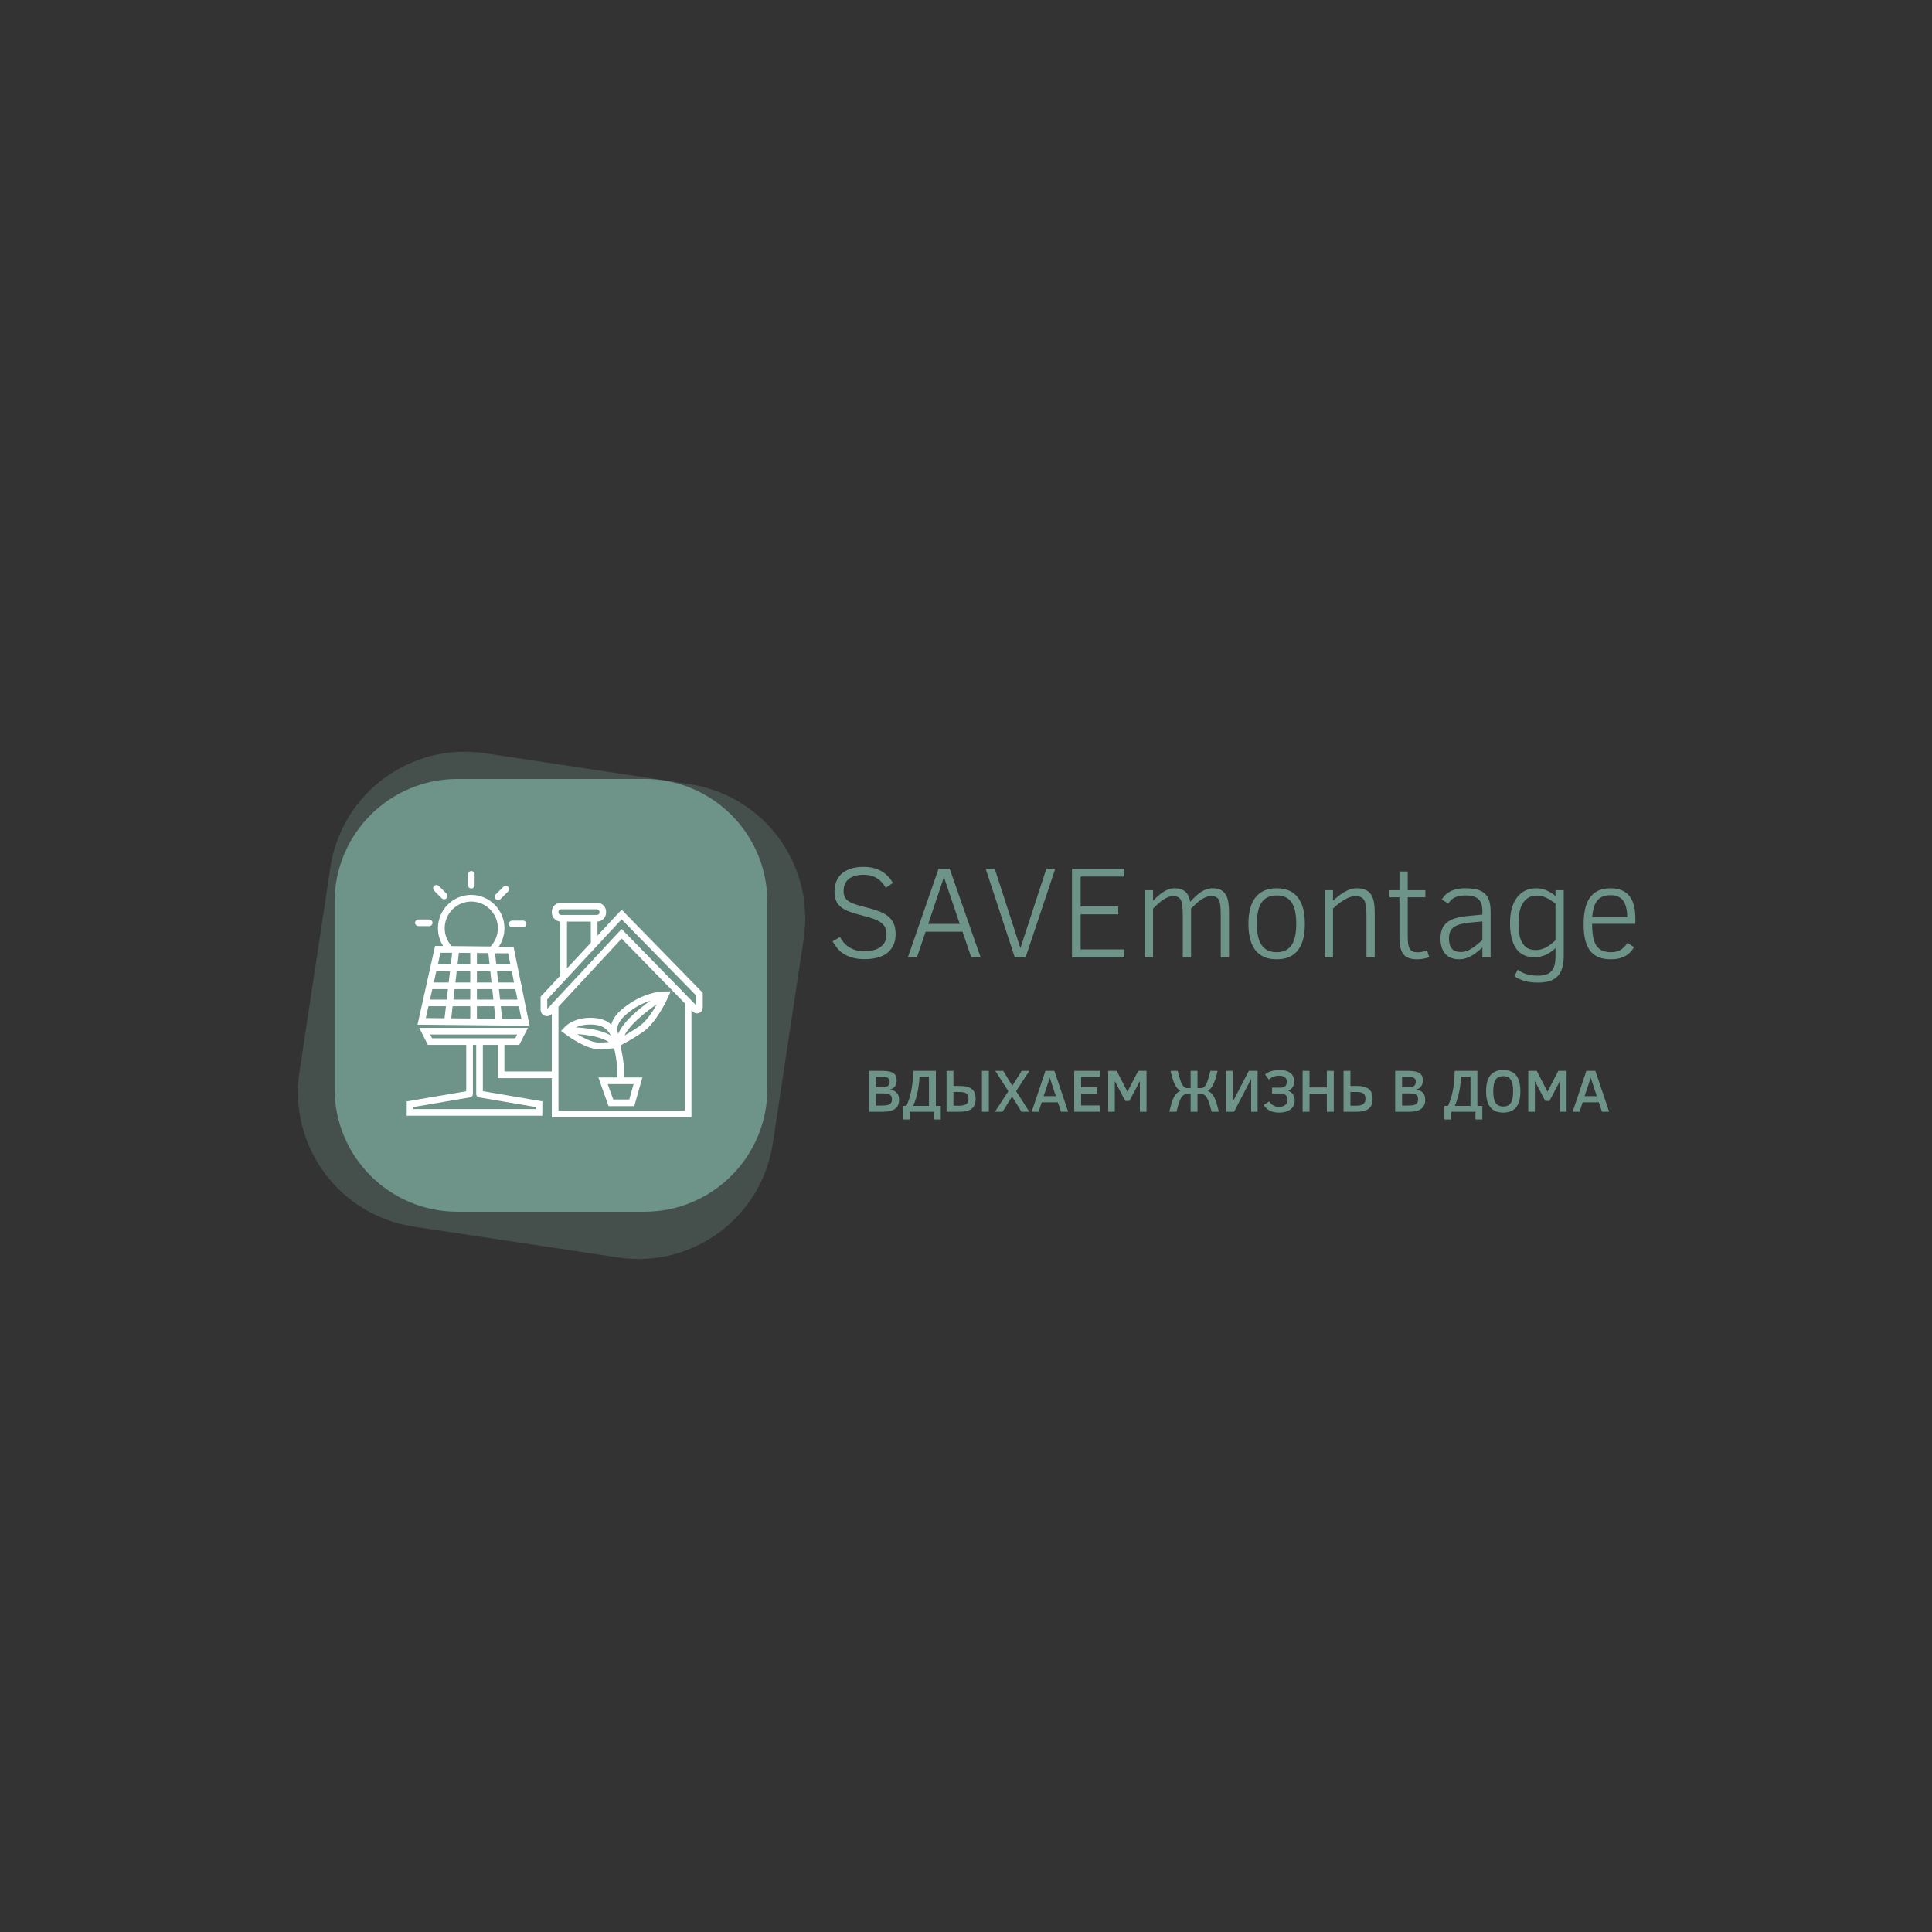 <?xml version="1.0" encoding="UTF-8" standalone="no"?> <svg xmlns="http://www.w3.org/2000/svg" xmlns:xlink="http://www.w3.org/1999/xlink" version="1.1" width="500" height="500" viewBox="0 0 500 500" xml:space="preserve"><rect x="0" y="0" width="500" height="500" fill="#333333" stroke="none"/> <desc>Created with Fabric.js 3.6.3</desc> <defs> </defs> <g transform="matrix(0.245 0.037 -0.037 0.245 142.756 260.191)"> <path style="stroke: none; stroke-width: 0; stroke-dasharray: none; stroke-linecap: round; stroke-dashoffset: 0; stroke-linejoin: round; stroke-miterlimit: 4; fill: rgb(110,148,137); fill-rule: nonzero; opacity: 0.3;" transform=" translate(-347.214, -408.156)" d="m 239.323 158.156 c -78.601 0 -142.109 63.506 -142.109 142.107 l 0 215.784 c 0 78.601 63.508 142.109 142.109 142.109 l 215.782 0 c 78.601 0 142.109 -63.508 142.109 -142.109 l 0 -215.784 c 0 -78.601 -63.508 -142.107 -142.109 -142.107 l -215.782 0 z" stroke-linecap="round"></path> </g> <g transform="matrix(0.224 -5.477e-17 5.477e-17 0.224 142.594 257.594)"> <path style="stroke: none; stroke-width: 0; stroke-dasharray: none; stroke-linecap: round; stroke-dashoffset: 0; stroke-linejoin: round; stroke-miterlimit: 4; fill: rgb(110,148,137); fill-rule: nonzero; opacity: 1;" transform=" translate(-347.214, -408.156)" d="m 239.323 158.156 c -78.601 0 -142.109 63.506 -142.109 142.107 l 0 215.784 c 0 78.601 63.508 142.109 142.109 142.109 l 215.782 0 c 78.601 0 142.109 -63.508 142.109 -142.109 l 0 -215.784 c 0 -78.601 -63.508 -142.107 -142.109 -142.107 l -215.782 0 z" stroke-linecap="round"></path> </g> <g transform="matrix(0.826 0 0 0.826 143.567 257.295)"> <path style="stroke: none; stroke-width: 0; stroke-dasharray: none; stroke-linecap: butt; stroke-dashoffset: 0; stroke-linejoin: miter; stroke-miterlimit: 4; fill: rgb(255,255,255); fill-rule: evenodd; opacity: 1;" transform=" translate(-50, -49.999)" d="m 39.617 47.57 l 2.508 12.316 l -35.125 -0.344 l 5.512 -24.668 l 2.523 0.027 c -1.059 -1.66 -1.633 -3.598 -1.633 -5.594 c 0 -5.715 4.703 -10.418 10.418 -10.418 c 5.715 0 10.418 4.703 10.418 10.418 c 0 2.09 -0.629 4.113 -1.781 5.82 l 4.637 0.047 l 2.367 11.625 c 0.109 0.164 0.176 0.363 0.176 0.574 c 0 0.066 -0.008 0.133 -0.02 0.195 z m -22.824 -10.559 h -2.594 l -0.82 3.656 h 4.059 l 0.426 -3.648 z m -3.883 5.738 l -0.805 3.582 h 4.672 l 0.418 -3.582 z m -1.273 5.668 l -0.734 3.281 h 5.25 l 0.383 -3.281 z m -1.203 5.363 l -0.828 3.699 l 5.863 0.059 l 0.441 -3.758 z m 7.129 3.777 l 5.969 0.062 v -3.84 h -5.527 z m 8.051 0.082 l 5.812 0.059 l -0.422 -3.918 h -5.391 z m 7.914 0.078 l 6.035 0.062 l -0.809 -4 h -5.652 z m 4.805 -6.019 l -0.664 -3.281 h -5.148 l 0.355 3.281 z m -9.133 -14.574 l -3.586 -0.035 v 3.578 h 3.969 z m -5.668 -0.051 l -3.57 -0.035 l -0.422 3.629 h 3.992 z m 13.715 9.258 l -0.727 -3.582 h -4.613 l 0.387 3.582 z m -1.145 -5.664 l -0.707 -3.481 h -4.09 l 0.375 3.481 z m -16.809 2.082 l -0.418 3.582 h 4.656 v -3.582 z m -0.66 5.668 l -0.383 3.281 h 5.281 v -3.281 z m 6.981 3.281 h 5.164 l -0.355 -3.281 h -4.809 z m 4.195 -8.949 h -4.195 v 3.582 h 4.582 z m -12.109 -7.824 l 12.188 0.125 c 1.473 -1.547 2.297 -3.606 2.297 -5.746 c 0 -4.57 -3.762 -8.332 -8.332 -8.332 c -4.574 0 -8.336 3.762 -8.336 8.332 c 0 2.082 0.781 4.086 2.184 5.621 z m 9.781 45.465 l 18.656 3.184 l -0.043 4.508 h -42.469 v -4.488 l 18.645 -3.199 v -14.508 h -12.008 l -2.719 -5.336 h 34.062 l -2.731 5.336 h -4.637 v 8.32 h 14.844 v -18.051 l -0.125 0.137 c -0.371 0.379 -0.883 0.59 -1.414 0.582 c -0.242 0 -0.484 -0.043 -0.711 -0.137 c -0.766 -0.305 -1.27 -1.059 -1.258 -1.883 v -4.074 l 6.176 -6.633 v -16.895 c -1.48 -0.102 -2.668 -1.352 -2.668 -2.859 v -0.207 c 0 -1.57 1.293 -2.863 2.867 -2.863 h 11.281 c 1.57 0 2.863 1.293 2.863 2.863 v 0.207 c 0 1.52 -1.207 2.781 -2.707 2.863 v 4.394 l 7.57 -8.133 l 25.418 26.043 v 4.606 c 0.004 0.746 -0.445 1.422 -1.137 1.707 c -0.664 0.273 -1.43 0.109 -1.926 -0.406 l -0.48 -0.492 v 33.605 h -43.75 v -12.289 h -16.926 v -10.406 h -4.676 z m -3.762 1.859 c -0.086 0.039 -0.176 0.066 -0.27 0.082 l -17.711 3.023 v 0.645 h 38.273 v -0.645 l -17.711 -3.023 c -0.094 -0.016 -0.184 -0.043 -0.27 -0.082 c -0.371 -0.16 -0.637 -0.531 -0.637 -0.957 v -15.406 h -1.039 v 15.406 c 0 0.426 -0.266 0.797 -0.637 0.957 z m 9.625 -18.449 h 4.281 l 0.594 -1.164 h -27.27 l 0.633 1.164 h 21.469 c 0.047 -0.004 0.098 -0.008 0.148 -0.008 c 0.047 0 0.098 0.004 0.145 0.008 z m 17.824 -9.887 v 32.586 h 39.582 v -33.105 c 0 -0.156 0.035 -0.309 0.102 -0.445 l -19.895 -20.355 z m 2.664 -12.004 l 7.469 -8.02 v -6.629 h -7.469 z m -4.195 10.566 l 21.32 -22.895 l 23.336 23.887 v -3.074 l -23.336 -23.852 l -23.301 25.062 v 3 l 1.516 -1.629 c 0.098 -0.215 0.262 -0.391 0.465 -0.5 z m 13.602 -27.301 c 0.426 0 0.773 -0.348 0.773 -0.77 v -0.012 v -0.207 c 0 -0.43 -0.355 -0.781 -0.781 -0.781 h -11.281 c -0.43 0.004 -0.777 0.355 -0.781 0.781 v 0.207 c 0 0.43 0.352 0.781 0.781 0.781 h 11.281 h 0.008 z m 5.387 41.762 c -1.504 0.172 -3.016 0.27 -4.531 0.281 h -0.613 c -3.773 -0.094 -9.273 -4.051 -9.887 -4.512 l -1.625 -1.207 l 1.375 -1.418 c 0.344 -0.344 3.469 -3.312 9.699 -2.57 c 2.121 0.25 3.617 1.043 4.668 2.027 c 0.445 -1.773 1.688 -3.492 3.707 -5.113 c 6.188 -4.977 11.613 -5.207 12.207 -5.258 l 2.699 -0.062 l -1.043 2.344 c -0.145 0.301 -3.469 7.488 -7.606 10.363 c -1.984 1.348 -4.039 2.594 -6.156 3.731 l -0.953 0.5 c 0.547 2.312 1.336 6.363 1.16 10.039 h 5.731 l -2.539 8.992 h -8.055 l -3.195 -8.992 h 5.969 c 0.168 -3.207 -0.496 -6.871 -1.012 -9.145 z m -1.074 -4.012 c -0.859 -1.844 -2.668 -3.164 -4.789 -3.32 c -2.82 -0.344 -4.844 0.199 -6.141 0.797 c 3.113 0.156 7.801 0.695 10.93 2.523 z m -10.512 -0.418 c 2.059 1.262 4.688 2.582 6.461 2.629 c 1.152 0.008 2.309 -0.035 3.457 -0.129 c -2.356 -1.625 -6.609 -2.281 -9.918 -2.5 z m 14.828 0.43 c 1.199 -0.684 2.984 -1.742 4.559 -2.832 c 2.254 -1.559 4.312 -4.723 5.59 -6.981 c -3.762 2.602 -8.656 6.543 -10.148 9.812 z m 8.094 -10.906 c -2.644 0.848 -5.109 2.211 -7.242 4.019 c -1.98 1.594 -3.019 3.199 -3.125 4.773 c -0.02 0.559 0.074 1.109 0.27 1.625 c 1.562 -3.816 6.445 -7.824 10.098 -10.418 z m -9.367 26.137 h -4 l 1.73 4.82 h 5.019 l 1.363 -4.82 h -4.098 h -0.016 z m -46.738 -61.281 c -0.574 0 -1.043 -0.473 -1.043 -1.043 v -3.387 c 0 -0.57 0.469 -1.039 1.043 -1.039 c 0.57 0 1.039 0.469 1.039 1.039 v 3.387 c 0 0.57 -0.469 1.043 -1.039 1.043 z m -8.523 3.383 c -0.277 0 -0.543 -0.113 -0.738 -0.312 l -2.394 -2.394 c -0.402 -0.402 -0.402 -1.066 0 -1.469 c 0.195 -0.195 0.461 -0.309 0.738 -0.309 s 0.543 0.113 0.738 0.309 l 2.398 2.394 c 0.195 0.195 0.309 0.465 0.309 0.742 c 0 0.57 -0.473 1.039 -1.043 1.039 h -0.008 z m 16.93 0.242 c -0.273 -0.004 -0.535 -0.109 -0.73 -0.305 c -0.195 -0.195 -0.309 -0.461 -0.309 -0.738 s 0.113 -0.543 0.309 -0.738 l 2.387 -2.387 c 0.195 -0.195 0.461 -0.309 0.738 -0.309 c 0.57 0 1.043 0.473 1.043 1.043 c 0 0.273 -0.109 0.539 -0.305 0.734 l -2.394 2.394 c -0.195 0.195 -0.461 0.305 -0.738 0.305 z m -21.594 8.164 h -3.387 c -0.57 0 -1.043 -0.469 -1.043 -1.039 c 0 -0.574 0.473 -1.043 1.043 -1.043 h 3.387 c 0.57 0 1.039 0.469 1.039 1.043 c 0 0.57 -0.469 1.039 -1.039 1.039 z m 29.406 0.355 h -3.387 c -0.57 0 -1.043 -0.469 -1.043 -1.043 c 0 -0.57 0.473 -1.039 1.043 -1.039 h 3.387 c 0.57 0 1.039 0.469 1.039 1.039 c 0 0.574 -0.469 1.043 -1.039 1.043 z" stroke-linecap="round"></path> </g> <g transform="matrix(1 0 0 1 342.569 237.097)" style=""><path fill="#6E9489" opacity="1" d="M-110.79 4.66L-110.79 4.66Q-110.79 6.43-111.42 7.65Q-112.05 8.88-113.12 9.66Q-114.20 10.43-115.66 10.78Q-117.11 11.13-118.77 11.13L-118.77 11.13Q-120.51 11.13-121.81 10.78Q-123.12 10.43-124.11 9.83Q-125.09 9.23-125.81 8.38Q-126.53 7.54-127.09 6.54L-127.09 6.54L-125.17 5.40Q-124.84 6.06-124.31 6.72Q-123.78 7.37-123.02 7.90Q-122.26 8.43-121.24 8.76Q-120.22 9.09-118.90 9.09L-118.90 9.09Q-117.69 9.09-116.64 8.85Q-115.59 8.60-114.81 8.07Q-114.03 7.54-113.59 6.72Q-113.14 5.90-113.14 4.76L-113.14 4.76Q-113.14 3.70-113.49 2.96Q-113.84 2.22-114.55 1.69Q-115.26 1.15-116.35 0.75Q-117.44 0.35-118.93-0.03L-118.93-0.03Q-120.92-0.54-122.36-1.03Q-123.80-1.52-124.74-2.20Q-125.69-2.89-126.14-3.88Q-126.60-4.86-126.60-6.37L-126.60-6.37Q-126.60-7.79-126.13-8.97Q-125.67-10.14-124.74-10.98Q-123.80-11.81-122.39-12.28Q-120.99-12.74-119.10-12.74L-119.10-12.74Q-117.68-12.74-116.52-12.45Q-115.36-12.16-114.43-11.62Q-113.50-11.08-112.78-10.32Q-112.05-9.56-111.47-8.60L-111.47-8.60L-113.34-7.34Q-113.77-8.09-114.32-8.71Q-114.86-9.33-115.56-9.78Q-116.25-10.22-117.12-10.46Q-117.99-10.70-119.07-10.70L-119.07-10.70Q-120.37-10.70-121.35-10.41Q-122.33-10.11-122.97-9.56Q-123.62-9.02-123.93-8.24Q-124.25-7.46-124.25-6.50L-124.25-6.50Q-124.25-5.57-123.96-4.95Q-123.67-4.33-122.99-3.88Q-122.31-3.42-121.18-3.05Q-120.06-2.68-118.39-2.26L-118.39-2.26Q-116.62-1.81-115.21-1.30Q-113.80-0.79-112.82-0.03Q-111.83 0.73-111.31 1.85Q-110.79 2.97-110.79 4.66Z"></path><path fill="#6E9489" opacity="1" d="M-105.26 10.65L-107.61 10.65L-99.67-12.26L-96.79-12.26L-88.79 10.65L-91.22 10.65L-93.46 4.04L-103.03 4.04L-105.26 10.65ZM-98.28-10.09L-102.35 2.01L-94.19 2.01L-98.28-10.09Z"></path><path fill="#6E9489" opacity="1" d="M-69.47-12.26L-77.14 10.65L-79.95 10.65L-87.48-12.26L-85.13-12.26L-78.49 8.28L-71.77-12.26L-69.47-12.26Z"></path><path fill="#6E9489" opacity="1" d="M-51.58 10.65L-65.14 10.65L-65.14-12.26L-51.58-12.26L-51.58-10.24L-62.90-10.24L-62.90-2.51L-53.17-2.51L-53.17-0.47L-62.90-0.47L-62.90 8.61L-51.58 8.61L-51.58 10.65Z"></path><path fill="#6E9489" opacity="1" d="M-24.50 10.65L-26.64 10.65L-26.64-0.03Q-26.64-1.58-26.73-2.58Q-26.83-3.59-27.12-4.17Q-27.40-4.74-27.88-4.96Q-28.37-5.18-29.13-5.18L-29.13-5.18Q-29.80-5.18-30.42-4.94Q-31.04-4.71-31.67-4.29Q-32.30-3.87-32.95-3.28Q-33.60-2.69-34.33-1.96L-34.33-1.96L-34.33 10.65L-36.47 10.65L-36.47-0.13Q-36.47-1.67-36.58-2.65Q-36.70-3.64-36.98-4.19Q-37.26-4.74-37.77-4.96Q-38.27-5.18-39.03-5.18L-39.03-5.18Q-39.66-5.18-40.31-4.91Q-40.95-4.65-41.60-4.20Q-42.24-3.75-42.89-3.17Q-43.54-2.59-44.16-1.96L-44.16-1.96L-44.16 10.65L-46.30 10.65L-46.30-6.71L-44.16-6.71L-44.16-3.97Q-43.52-4.66-42.84-5.26Q-42.16-5.85-41.47-6.28Q-40.79-6.71-40.08-6.96Q-39.36-7.21-38.64-7.21L-38.64-7.21Q-36.88-7.21-35.86-6.38Q-34.85-5.54-34.53-3.72L-34.53-3.72Q-33.80-4.51-33.12-5.16Q-32.45-5.80-31.74-6.26Q-31.04-6.71-30.29-6.96Q-29.55-7.21-28.70-7.21L-28.70-7.21Q-27.38-7.21-26.56-6.75Q-25.74-6.28-25.28-5.45Q-24.81-4.61-24.66-3.46Q-24.50-2.31-24.50-0.94L-24.50-0.94L-24.50 10.65Z"></path><path fill="#6E9489" opacity="1" d="M-4.87 2.01L-4.87 2.01Q-4.87 4.08-5.27 5.76Q-5.66 7.44-6.54 8.65Q-7.42 9.85-8.81 10.51Q-10.20 11.16-12.17 11.16L-12.17 11.16Q-14.14 11.16-15.53 10.51Q-16.92 9.85-17.80 8.65Q-18.67 7.44-19.08 5.76Q-19.48 4.08-19.48 2.01L-19.48 2.01Q-19.48-0.01-19.09-1.71Q-18.69-3.40-17.81-4.63Q-16.94-5.85-15.54-6.53Q-14.15-7.21-12.17-7.21L-12.17-7.21Q-10.23-7.21-8.85-6.56Q-7.47-5.90-6.58-4.70Q-5.70-3.49-5.28-1.79Q-4.87-0.09-4.87 2.01ZM-7.10 2.01L-7.10 2.01Q-7.10 0.25-7.37-1.12Q-7.63-2.49-8.23-3.44Q-8.82-4.38-9.79-4.87Q-10.76-5.36-12.17-5.36L-12.17-5.36Q-13.59-5.36-14.57-4.85Q-15.54-4.35-16.15-3.40Q-16.75-2.44-17.02-1.08Q-17.28 0.29-17.28 2.01L-17.28 2.01Q-17.28 3.73-17.01 5.09Q-16.74 6.44-16.13 7.39Q-15.53 8.33-14.55 8.83Q-13.58 9.33-12.17 9.33L-12.17 9.33Q-10.79 9.33-9.83 8.84Q-8.86 8.35-8.25 7.41Q-7.65 6.46-7.38 5.10Q-7.10 3.75-7.10 2.01Z"></path><path fill="#6E9489" opacity="1" d="M13.21 10.65L11.07 10.65L11.07-0.13Q11.07-1.58 10.94-2.56Q10.81-3.54 10.48-4.12Q10.14-4.70 9.57-4.94Q9.00-5.18 8.14-5.18L8.14-5.18Q7.00-5.18 5.49-4.32Q3.99-3.47 2.41-1.96L2.41-1.96L2.41 10.65L0.28 10.65L0.28-6.71L2.41-6.71L2.41-3.97Q3.16-4.68 3.91-5.27Q4.67-5.87 5.44-6.30Q6.21-6.73 6.98-6.97Q7.76-7.21 8.56-7.21L8.56-7.21Q9.95-7.21 10.84-6.80Q11.73-6.38 12.26-5.58Q12.79-4.78 13.00-3.61Q13.21-2.44 13.21-0.94L13.21-0.94L13.21 10.65Z"></path><path fill="#6E9489" opacity="1" d="M26.76 8.89L27.31 10.62Q26.65 10.85 25.84 11.01Q25.03 11.16 24.18 11.16L24.18 11.16Q22.89 11.16 22.01 10.84Q21.14 10.52 20.61 9.82Q20.08 9.13 19.84 8.03Q19.61 6.94 19.61 5.40L19.61 5.40L19.61-4.88L17.00-4.88L17.00-6.71L19.61-6.71L19.61-11.55L21.75-11.55L21.75-6.71L26.32-6.71L26.32-4.88L21.75-4.88L21.75 5.15Q21.75 6.36 21.86 7.17Q21.98 7.98 22.27 8.46Q22.56 8.94 23.06 9.15Q23.55 9.36 24.33 9.36L24.33 9.36Q24.91 9.36 25.60 9.22Q26.28 9.08 26.76 8.89L26.76 8.89Z"></path><path fill="#6E9489" opacity="1" d="M43.20 10.65L41.07 10.65L41.07 8.13Q40.32 8.78 39.63 9.33Q38.93 9.89 38.21 10.29Q37.49 10.70 36.72 10.93Q35.95 11.16 35.07 11.16L35.07 11.16Q33.85 11.16 32.94 10.79Q32.03 10.42 31.42 9.71Q30.82 9.01 30.52 8.01Q30.22 7.01 30.22 5.77L30.22 5.77Q30.22 4.41 30.62 3.40Q31.02 2.39 31.86 1.69Q32.71 0.98 34.02 0.57Q35.34 0.15 37.18-0.03L37.18-0.03L41.07-0.41L41.07-1.29Q41.07-2.38 40.82-3.15Q40.57-3.92 40.03-4.41Q39.49-4.91 38.66-5.13Q37.82-5.36 36.66-5.36L36.66-5.36Q35.69-5.36 34.97-5.18Q34.25-5.01 33.72-4.72Q33.20-4.43 32.86-4.05Q32.51-3.67 32.26-3.25L32.26-3.25L30.55-4.30Q30.92-4.89 31.42-5.42Q31.93-5.95 32.66-6.35Q33.40-6.75 34.39-6.98Q35.37-7.21 36.70-7.21L36.70-7.21Q38.45-7.21 39.68-6.88Q40.92-6.55 41.70-5.83Q42.49-5.11 42.84-3.96Q43.20-2.81 43.20-1.15L43.20-1.15L43.20 10.65ZM41.07 6.21L41.07 1.36L37.95 1.66Q36.46 1.81 35.41 2.08Q34.36 2.36 33.70 2.83Q33.04 3.30 32.73 4.00Q32.42 4.71 32.42 5.70L32.42 5.70Q32.42 7.59 33.19 8.44Q33.95 9.29 35.57 9.29L35.57 9.29Q36.18 9.29 36.77 9.11Q37.36 8.93 38.00 8.56Q38.65 8.18 39.39 7.60Q40.14 7.01 41.07 6.21L41.07 6.21Z"></path><path fill="#6E9489" opacity="1" d="M62.12-6.71L62.12 10.27Q62.12 12.11 61.72 13.42Q61.33 14.74 60.51 15.57Q59.69 16.41 58.43 16.80Q57.17 17.19 55.43 17.19L55.43 17.19Q53.33 17.19 51.79 16.70Q50.25 16.21 49.34 15.50L49.34 15.50L50.25 13.84Q51.10 14.54 52.37 14.97Q53.65 15.40 55.43 15.40L55.43 15.40Q56.67 15.40 57.54 15.12Q58.40 14.84 58.94 14.23Q59.49 13.63 59.74 12.68Q59.99 11.73 59.99 10.38L59.99 10.38L59.99 8.28Q59.49 8.76 58.88 9.19Q58.28 9.62 57.59 9.95Q56.91 10.27 56.16 10.46Q55.42 10.65 54.62 10.65L54.62 10.65Q52.95 10.65 51.74 10.05Q50.53 9.46 49.76 8.32Q48.98 7.19 48.60 5.54Q48.22 3.90 48.22 1.79L48.22 1.79Q48.22-0.09 48.61-1.73Q49.01-3.37 49.85-4.59Q50.68-5.80 51.97-6.51Q53.25-7.21 55.04-7.21L55.04-7.21Q56.41-7.21 57.65-6.67Q58.89-6.14 59.99-5.21L59.99-5.21L59.99-6.71L62.12-6.71ZM59.99 6.25L59.99-3.25Q58.78-4.20 57.61-4.76Q56.44-5.32 55.20-5.32L55.20-5.32Q53.94-5.32 53.04-4.81Q52.14-4.30 51.55-3.36Q50.96-2.43 50.69-1.13Q50.42 0.17 50.42 1.73L50.42 1.73Q50.42 3.04 50.57 4.30Q50.72 5.57 51.20 6.56Q51.68 7.55 52.57 8.17Q53.46 8.78 54.94 8.78L54.94 8.78Q55.70 8.78 56.40 8.56Q57.11 8.33 57.74 7.97Q58.38 7.60 58.94 7.15Q59.51 6.69 59.99 6.25L59.99 6.25Z"></path><path fill="#6E9489" opacity="1" d="M80.66 1.98L69.47 1.98Q69.47 3.88 69.71 5.27Q69.95 6.66 70.52 7.56Q71.09 8.46 72.04 8.89Q72.98 9.33 74.39 9.33L74.39 9.33Q75.08 9.33 75.66 9.20Q76.24 9.08 76.74 8.79Q77.25 8.50 77.71 8.04Q78.18 7.59 78.62 6.92L78.62 6.92L80.33 8.03Q79.87 8.78 79.31 9.36Q78.76 9.94 78.04 10.33Q77.32 10.73 76.40 10.95Q75.48 11.16 74.29 11.16L74.29 11.16Q72.57 11.16 71.26 10.67Q69.95 10.17 69.06 9.09Q68.18 8.00 67.72 6.28Q67.27 4.56 67.27 2.11L67.27 2.11Q67.27-0.09 67.65-1.82Q68.03-3.55 68.87-4.75Q69.70-5.95 71.03-6.58Q72.37-7.21 74.29-7.21L74.29-7.21Q75.98-7.21 77.18-6.68Q78.39-6.15 79.16-5.15Q79.93-4.15 80.30-2.70Q80.66-1.25 80.66 0.59L80.66 0.59L80.66 1.98ZM69.50 0.24L78.56 0.24Q78.51-2.69 77.46-4.06Q76.42-5.42 74.22-5.42L74.22-5.42Q73.08-5.42 72.24-5.09Q71.41-4.76 70.84-4.07Q70.26-3.37 69.94-2.30Q69.62-1.24 69.50 0.24L69.50 0.24Z"></path></g><g transform="matrix(1 0 0 1 342.569 282.796)" style=""><path fill="#6E9489" opacity="1" d="M-109.88 1.84L-109.88 1.84Q-109.88 2.64-110.16 3.22Q-110.43 3.80-110.96 4.18Q-111.48 4.56-112.24 4.74Q-112.99 4.92-113.96 4.92L-113.96 4.92L-117.66 4.92L-117.66-5.66L-114.24-5.66Q-113.22-5.66-112.50-5.51Q-111.79-5.37-111.35-5.07Q-110.91-4.77-110.71-4.31Q-110.51-3.85-110.51-3.22L-110.51-3.22Q-110.51-2.66-110.65-2.24Q-110.79-1.83-111.04-1.54Q-111.28-1.26-111.61-1.08Q-111.94-0.91-112.31-0.81L-112.31-0.81Q-111.77-0.75-111.32-0.56Q-110.88-0.38-110.56-0.06Q-110.23 0.25-110.06 0.72Q-109.88 1.19-109.88 1.84ZM-112.33-2.83L-112.33-2.83Q-112.33-3.19-112.44-3.43Q-112.54-3.67-112.78-3.82Q-113.02-3.97-113.41-4.04Q-113.80-4.10-114.38-4.10L-114.38-4.10L-115.88-4.10L-115.88-1.39L-114.44-1.39Q-113.84-1.39-113.44-1.48Q-113.04-1.57-112.79-1.75Q-112.54-1.93-112.44-2.20Q-112.33-2.47-112.33-2.83ZM-111.73 1.71L-111.73 1.71Q-111.73 1.24-111.88 0.94Q-112.02 0.64-112.33 0.47Q-112.64 0.30-113.12 0.24Q-113.60 0.17-114.25 0.17L-114.25 0.17L-115.88 0.17L-115.88 3.32L-114.61 3.32Q-113.92 3.32-113.38 3.27Q-112.85 3.23-112.48 3.06Q-112.11 2.89-111.92 2.57Q-111.73 2.26-111.73 1.71Z"></path><path fill="#6E9489" opacity="1" d="M-107.15 6.92L-108.91 6.92L-108.91 3.41L-108.00 3.41Q-107.72 2.85-107.42 2.01Q-107.11 1.17-106.85 0.04Q-106.60-1.09-106.43-2.51Q-106.26-3.93-106.25-5.66L-106.25-5.66L-100.37-5.66L-100.37 3.41L-99.10 3.41L-99.10 6.92L-100.87 6.92L-100.87 4.92L-107.15 4.92L-107.15 6.92ZM-102.16 3.40L-102.16-4.15L-104.60-4.15Q-104.66-2.79-104.84-1.63Q-105.02-0.47-105.25 0.48Q-105.48 1.43-105.74 2.17Q-106.00 2.91-106.22 3.40L-106.22 3.40L-102.16 3.40Z"></path><path fill="#6E9489" opacity="1" d="M-88.44 4.92L-88.44-5.66L-86.66-5.66L-86.66 4.92L-88.44 4.92ZM-94.14 4.92L-97.60 4.92L-97.60-5.66L-95.82-5.66L-95.82-1.75L-94.14-1.75Q-93.06-1.75-92.30-1.55Q-91.53-1.35-91.03-0.94Q-90.53-0.52-90.30 0.10Q-90.07 0.73-90.07 1.58L-90.07 1.58Q-90.07 2.46-90.32 3.09Q-90.58 3.72-91.09 4.13Q-91.60 4.53-92.36 4.73Q-93.13 4.92-94.14 4.92L-94.14 4.92ZM-91.92 1.58L-91.92 1.58Q-91.92 1.06-92.06 0.71Q-92.20 0.36-92.50 0.16Q-92.79-0.04-93.24-0.12Q-93.68-0.20-94.29-0.20L-94.29-0.20L-95.82-0.20L-95.82 3.35L-94.20 3.35Q-93.65 3.35-93.22 3.25Q-92.80 3.16-92.51 2.94Q-92.22 2.73-92.07 2.39Q-91.92 2.06-91.92 1.58Z"></path><path fill="#6E9489" opacity="1" d="M-83.11 4.92L-85.08 4.92L-81.60-0.39L-84.99-5.66L-82.93-5.66L-80.59-1.79L-78.16-5.66L-76.18-5.66L-79.60-0.43L-76.19 4.92L-78.22 4.92L-80.65 0.97L-83.11 4.92Z"></path><path fill="#6E9489" opacity="1" d="M-73.78 4.92L-75.57 4.92L-72.01-5.66L-69.70-5.66L-66.13 4.92L-67.98 4.92L-68.79 2.48L-72.98 2.48L-73.78 4.92ZM-70.89-3.88L-72.47 0.88L-69.32 0.88L-70.89-3.88Z"></path><path fill="#6E9489" opacity="1" d="M-57.90 4.92L-64.56 4.92L-64.56-5.66L-57.90-5.66L-57.90-4.07L-62.78-4.07L-62.78-1.39L-58.63-1.39L-58.63 0.21L-62.78 0.21L-62.78 3.29L-57.90 3.29L-57.90 4.92Z"></path><path fill="#6E9489" opacity="1" d="M-45.85 4.92L-47.57 4.92L-47.57-3.02L-50.29 2.13L-51.36 2.13L-54.06-3.02L-54.06 4.92L-55.77 4.92L-55.77-5.66L-53.57-5.66L-50.79-0.26L-47.99-5.66L-45.85-5.66L-45.85 4.92Z"></path><path fill="#6E9489" opacity="1" d=""></path><path fill="#6E9489" opacity="1" d="M-32.66-5.66L-32.66-1.20L-31.66-1.20Q-31.34-1.20-31.05-1.39Q-30.77-1.58-30.49-2.07Q-30.21-2.56-29.93-3.43Q-29.64-4.30-29.32-5.66L-29.32-5.66L-27.46-5.66Q-27.76-4.31-28.07-3.39Q-28.39-2.47-28.71-1.89Q-29.04-1.30-29.37-0.98Q-29.70-0.66-30.04-0.50L-30.04-0.50Q-29.41-0.22-28.99 0.22Q-28.56 0.66-28.25 1.31Q-27.93 1.96-27.68 2.85Q-27.43 3.74-27.13 4.92L-27.13 4.92L-28.99 4.92Q-29.32 3.72-29.58 2.85Q-29.85 1.99-30.14 1.43Q-30.44 0.87-30.83 0.60Q-31.21 0.33-31.79 0.33L-31.79 0.33L-32.66 0.33L-32.66 4.92L-34.44 4.92L-34.44 0.33L-35.30 0.33Q-35.82 0.33-36.20 0.56Q-36.59 0.79-36.90 1.32Q-37.21 1.85-37.49 2.73Q-37.78 3.61-38.10 4.92L-38.10 4.92L-39.96 4.92Q-39.67 3.73-39.42 2.84Q-39.16 1.95-38.85 1.30Q-38.53 0.65-38.11 0.21Q-37.69-0.23-37.05-0.50L-37.05-0.50Q-37.40-0.67-37.73-0.99Q-38.07-1.31-38.39-1.90Q-38.72-2.48-39.03-3.39Q-39.34-4.31-39.63-5.66L-39.63-5.66L-37.77-5.66Q-37.46-4.30-37.16-3.43Q-36.87-2.56-36.58-2.07Q-36.29-1.58-36.01-1.39Q-35.72-1.20-35.42-1.20L-35.42-1.20L-34.44-1.20L-34.44-5.66L-32.66-5.66Z"></path><path fill="#6E9489" opacity="1" d="M-23.20 4.92L-25.24 4.92L-25.24-5.66L-23.56-5.66L-23.56 2.39L-19.37-5.66L-17.10-5.66L-17.10 4.92L-18.77 4.92L-18.77-3.57L-23.20 4.92Z"></path><path fill="#6E9489" opacity="1" d="M-15.53 3.18L-14.10 2.24Q-13.91 2.53-13.66 2.79Q-13.42 3.05-13.11 3.25Q-12.80 3.44-12.42 3.55Q-12.05 3.66-11.60 3.66L-11.60 3.66Q-10.56 3.66-9.96 3.19Q-9.37 2.72-9.37 1.85L-9.37 1.85Q-9.37 1.04-9.82 0.62Q-10.28 0.19-11.26 0.19L-11.26 0.19L-13.37 0.19L-13.37-1.31L-11.26-1.31Q-10.89-1.31-10.57-1.39Q-10.25-1.47-10.02-1.66Q-9.79-1.84-9.66-2.14Q-9.53-2.44-9.53-2.89L-9.53-2.89Q-9.53-3.26-9.67-3.55Q-9.82-3.83-10.08-4.02Q-10.34-4.22-10.70-4.31Q-11.06-4.41-11.50-4.41L-11.50-4.41Q-11.85-4.41-12.19-4.37Q-12.52-4.32-12.85-4.21Q-13.19-4.09-13.52-3.90Q-13.86-3.71-14.22-3.43L-14.22-3.43L-15.17-4.74Q-14.85-5.00-14.47-5.21Q-14.09-5.42-13.63-5.57Q-13.17-5.72-12.63-5.80Q-12.09-5.88-11.44-5.88L-11.44-5.88Q-10.45-5.88-9.74-5.66Q-9.02-5.45-8.55-5.05Q-8.08-4.66-7.86-4.12Q-7.63-3.57-7.63-2.92L-7.63-2.92Q-7.63-2.48-7.75-2.10Q-7.86-1.72-8.07-1.42Q-8.27-1.11-8.57-0.89Q-8.86-0.66-9.23-0.53L-9.23-0.53Q-8.36-0.21-7.93 0.44Q-7.49 1.09-7.49 1.94L-7.49 1.94Q-7.49 2.52-7.69 3.09Q-7.90 3.66-8.38 4.12Q-8.85 4.57-9.64 4.86Q-10.43 5.14-11.59 5.14L-11.59 5.14Q-12.31 5.14-12.90 5.00Q-13.50 4.87-13.99 4.62Q-14.47 4.37-14.86 4.00Q-15.24 3.64-15.53 3.18L-15.53 3.18Z"></path><path fill="#6E9489" opacity="1" d="M2.61 4.92L0.82 4.92L0.82 0.25L-3.67 0.25L-3.67 4.92L-5.45 4.92L-5.45-5.66L-3.67-5.66L-3.67-1.37L0.82-1.37L0.82-5.66L2.61-5.66L2.61 4.92Z"></path><path fill="#6E9489" opacity="1" d="M8.59 4.92L5.14 4.92L5.14-5.66L6.92-5.66L6.92-1.75L8.59-1.75Q9.67-1.75 10.44-1.55Q11.21-1.35 11.70-0.94Q12.20-0.52 12.43 0.10Q12.66 0.73 12.66 1.58L12.66 1.58Q12.66 2.46 12.41 3.09Q12.15 3.72 11.64 4.13Q11.14 4.53 10.37 4.73Q9.61 4.92 8.59 4.92L8.59 4.92ZM10.82 1.58L10.82 1.58Q10.82 1.06 10.67 0.71Q10.53 0.36 10.24 0.16Q9.94-0.04 9.50-0.12Q9.05-0.20 8.44-0.20L8.44-0.20L6.92-0.20L6.92 3.35L8.53 3.35Q9.08 3.35 9.51 3.25Q9.94 3.16 10.23 2.94Q10.52 2.73 10.67 2.39Q10.82 2.06 10.82 1.58Z"></path><path fill="#6E9489" opacity="1" d=""></path><path fill="#6E9489" opacity="1" d="M26.28 1.84L26.28 1.84Q26.28 2.64 26.01 3.22Q25.73 3.80 25.21 4.18Q24.69 4.56 23.93 4.74Q23.17 4.92 22.21 4.92L22.21 4.92L18.50 4.92L18.50-5.66L21.93-5.66Q22.95-5.66 23.66-5.51Q24.37-5.37 24.82-5.07Q25.26-4.77 25.46-4.31Q25.66-3.85 25.66-3.22L25.66-3.22Q25.66-2.66 25.51-2.24Q25.37-1.83 25.13-1.54Q24.88-1.26 24.56-1.08Q24.23-0.91 23.85-0.81L23.85-0.81Q24.39-0.75 24.84-0.56Q25.29-0.38 25.61-0.06Q25.93 0.25 26.11 0.72Q26.28 1.19 26.28 1.84ZM23.84-2.83L23.84-2.83Q23.84-3.19 23.73-3.43Q23.62-3.67 23.38-3.82Q23.14-3.97 22.75-4.04Q22.36-4.10 21.79-4.10L21.79-4.10L20.28-4.10L20.28-1.39L21.73-1.39Q22.32-1.39 22.73-1.48Q23.13-1.57 23.37-1.75Q23.62-1.93 23.73-2.20Q23.84-2.47 23.84-2.83ZM24.43 1.71L24.43 1.71Q24.43 1.24 24.29 0.94Q24.14 0.64 23.83 0.47Q23.52 0.30 23.05 0.24Q22.57 0.17 21.91 0.17L21.91 0.17L20.28 0.17L20.28 3.32L21.55 3.32Q22.25 3.32 22.78 3.27Q23.32 3.23 23.68 3.06Q24.05 2.89 24.24 2.57Q24.43 2.26 24.43 1.71Z"></path><path fill="#6E9489" opacity="1" d=""></path><path fill="#6E9489" opacity="1" d="M33.01 6.92L31.24 6.92L31.24 3.41L32.16 3.41Q32.43 2.85 32.74 2.01Q33.05 1.17 33.30 0.04Q33.56-1.09 33.73-2.51Q33.89-3.93 33.90-5.66L33.90-5.66L39.78-5.66L39.78 3.41L41.05 3.41L41.05 6.92L39.28 6.92L39.28 4.92L33.01 4.92L33.01 6.92ZM38.00 3.40L38.00-4.15L35.56-4.15Q35.49-2.79 35.31-1.63Q35.14-0.47 34.91 0.48Q34.67 1.43 34.41 2.17Q34.15 2.91 33.93 3.40L33.93 3.40L38.00 3.40Z"></path><path fill="#6E9489" opacity="1" d="M50.90-0.37L50.90-0.37Q50.90 0.93 50.65 1.95Q50.40 2.97 49.86 3.68Q49.32 4.39 48.48 4.76Q47.64 5.14 46.46 5.14L46.46 5.14Q45.29 5.14 44.45 4.76Q43.61 4.39 43.07 3.68Q42.54 2.97 42.28 1.95Q42.03 0.93 42.03-0.37L42.03-0.37Q42.03-1.67 42.28-2.69Q42.54-3.72 43.07-4.43Q43.61-5.13 44.45-5.51Q45.29-5.88 46.46-5.88L46.46-5.88Q47.64-5.88 48.48-5.51Q49.32-5.14 49.86-4.43Q50.40-3.73 50.65-2.70Q50.90-1.68 50.90-0.37ZM49.03-0.37L49.03-0.37Q49.03-1.36 48.89-2.09Q48.76-2.83 48.45-3.32Q48.14-3.81 47.66-4.05Q47.17-4.30 46.46-4.30L46.46-4.30Q45.75-4.30 45.26-4.05Q44.77-3.81 44.46-3.32Q44.16-2.83 44.02-2.09Q43.88-1.36 43.88-0.37L43.88-0.37Q43.88 0.61 44.02 1.35Q44.16 2.09 44.47 2.58Q44.77 3.07 45.27 3.31Q45.76 3.56 46.46 3.56L46.46 3.56Q47.17 3.56 47.66 3.32Q48.14 3.07 48.45 2.59Q48.76 2.10 48.89 1.36Q49.03 0.62 49.03-0.37Z"></path><path fill="#6E9489" opacity="1" d="M62.86 4.92L61.14 4.92L61.14-3.02L58.42 2.13L57.35 2.13L54.65-3.02L54.65 4.92L52.94 4.92L52.94-5.66L55.14-5.66L57.92-0.26L60.72-5.66L62.86-5.66L62.86 4.92Z"></path><path fill="#6E9489" opacity="1" d="M66.21 4.92L64.43 4.92L67.98-5.66L70.30-5.66L73.87 4.92L72.02 4.92L71.21 2.48L67.01 2.48L66.21 4.92ZM69.11-3.88L67.52 0.88L70.67 0.88L69.11-3.88Z"></path></g></svg> 